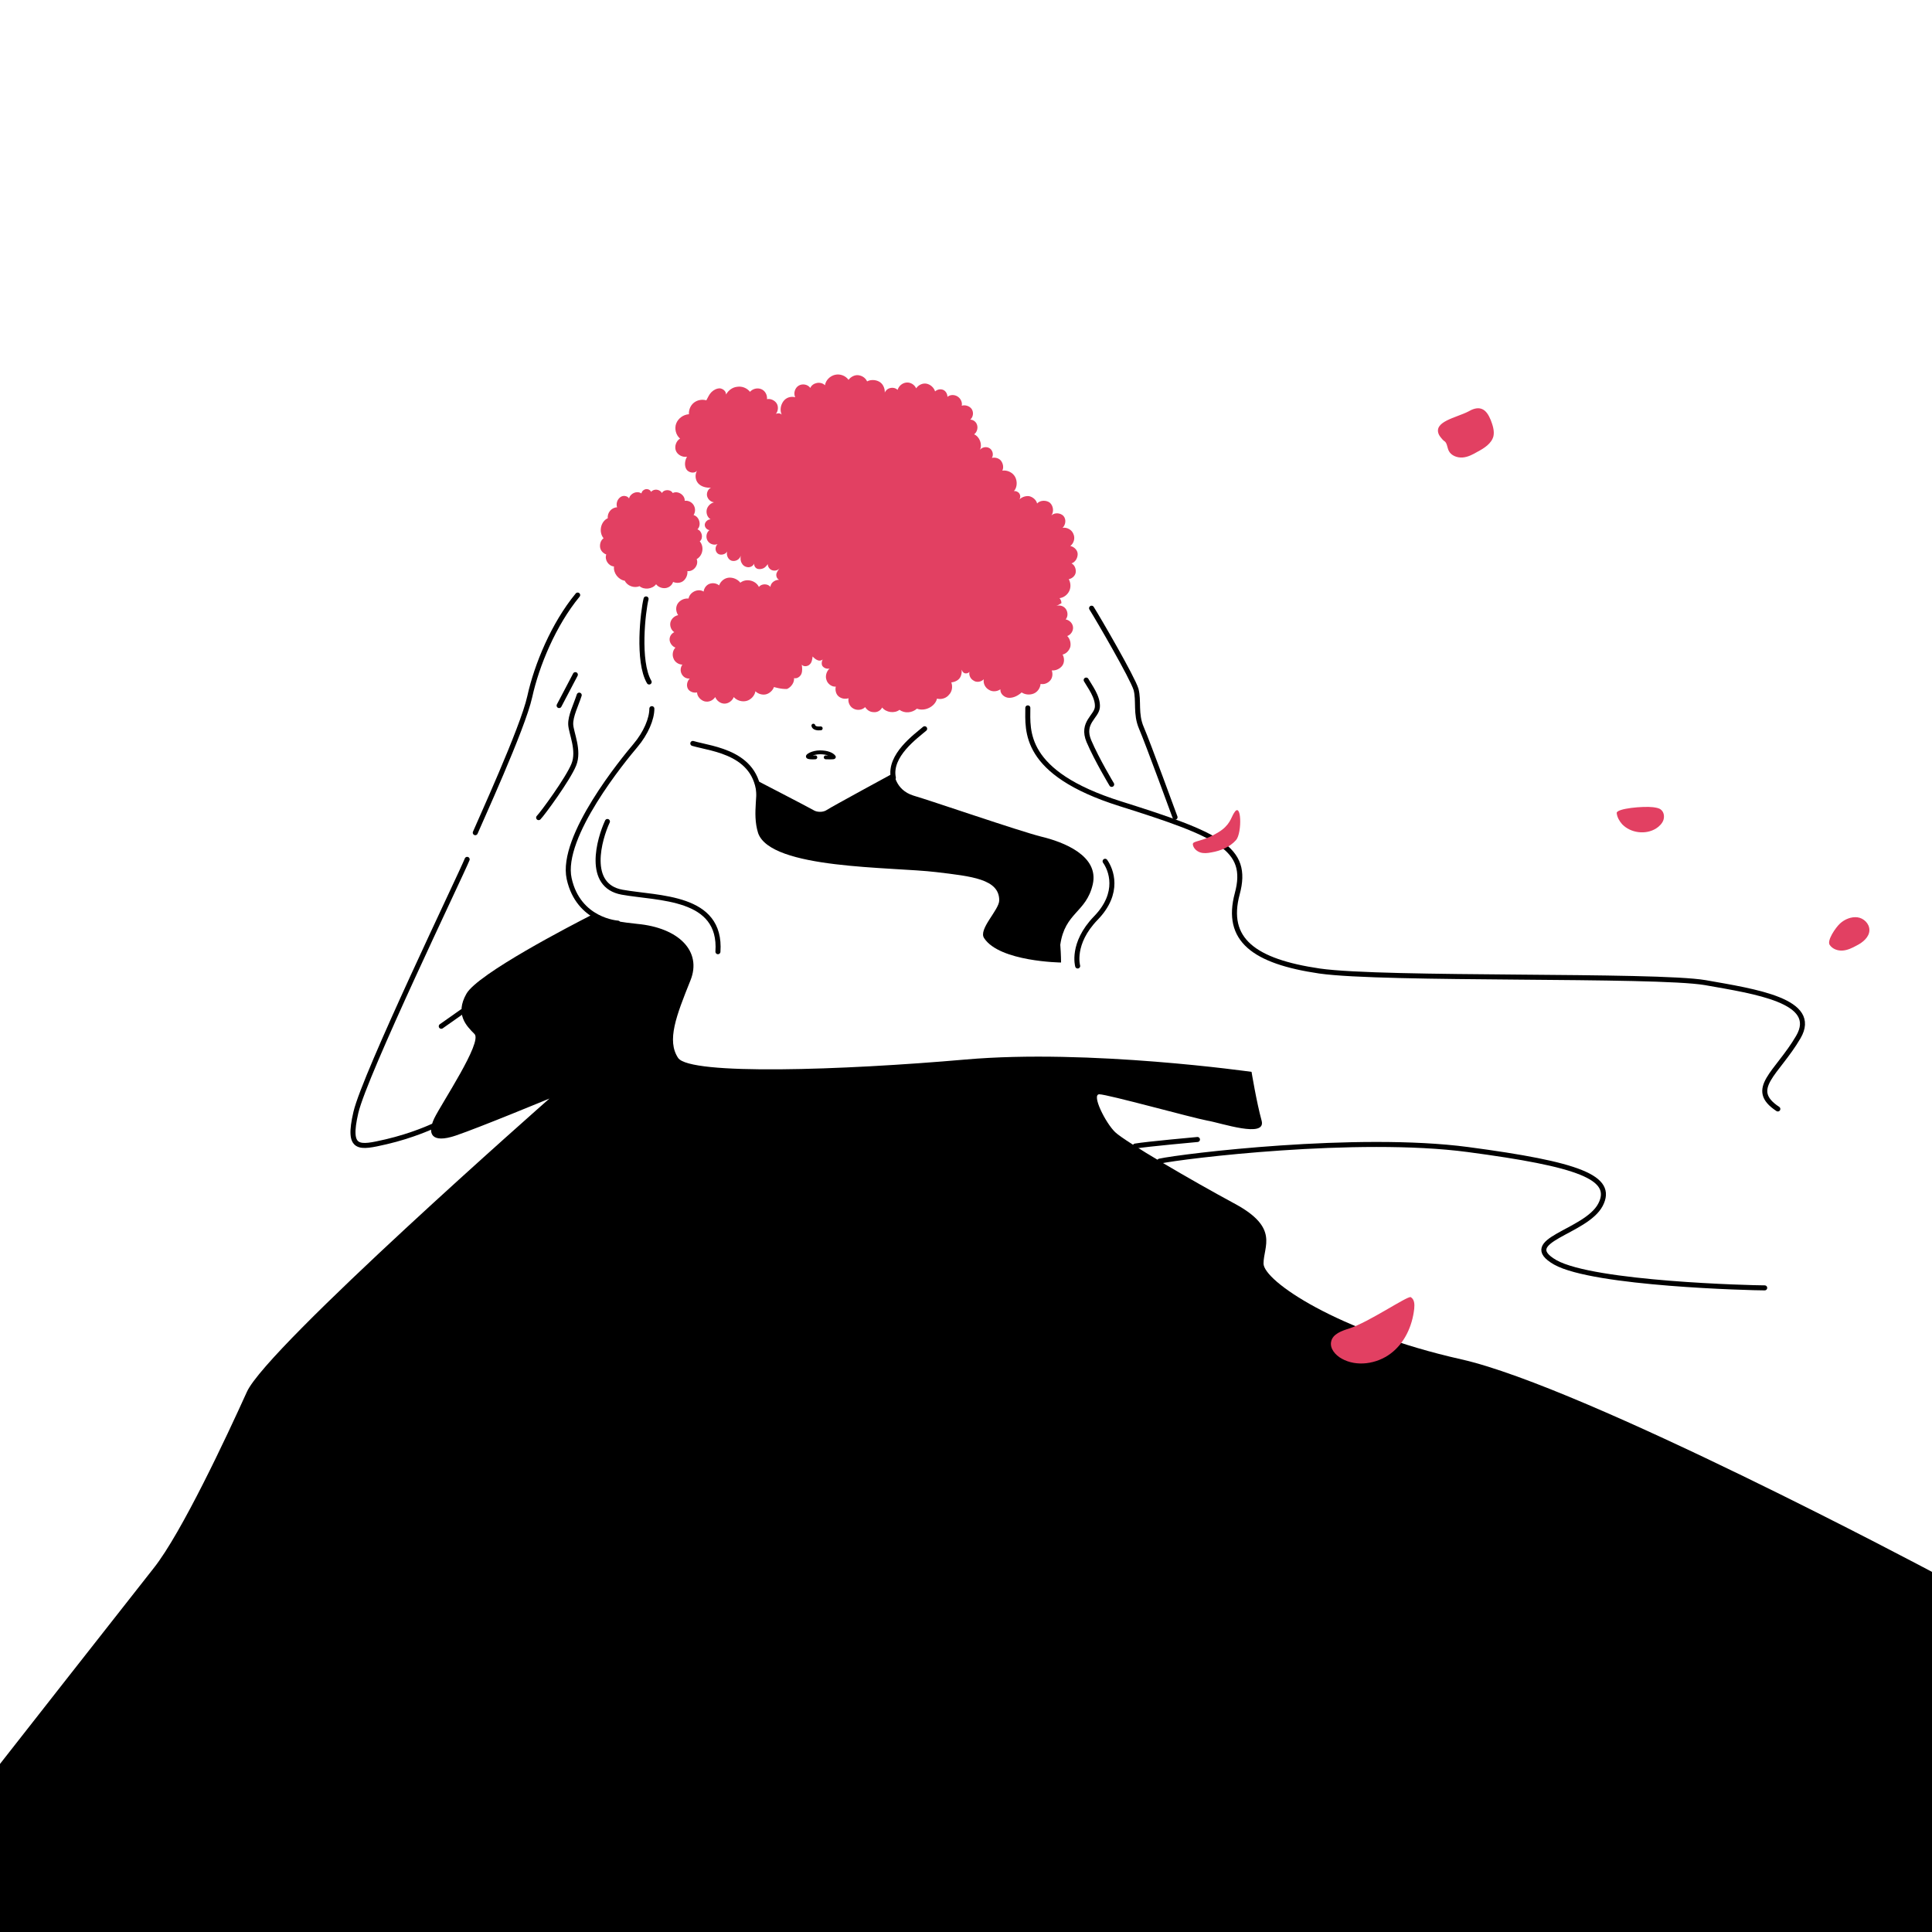 <svg version="1.1" id="レイヤー_1" xmlns="http://www.w3.org/2000/svg" x="0" y="0" viewBox="0 0 500 500" style="enable-background:new 0 0 500 500" xml:space="preserve"><style>.st1{stroke-width:1.3}.st1,.st2{fill:none;stroke:#000;stroke-linecap:round;stroke-linejoin:round;stroke-miterlimit:10}.st3{fill:#e24062}</style><path style="fill:#fff" d="M0 0h500v500H0z"/><g id="レイヤー_2_00000163778311715589306420000006390774765588425866_"><path class="st1" d="M149.5 154c-6.2 7.5-10.6 18.1-12.4 26.3-1.8 8.2-13.3 33.2-14.1 35.2M148.9 174.6l-4.2 8M149.9 179.9c-.8 2.5-2.3 5.4-2.2 7.6.1 2.2 2.3 6.7.8 10.4s-8.1 12.7-9.1 13.7M120.9 222.4c-1.7 4.2-26.5 55.6-28.8 65.5-2.3 9.9.8 9.2 7.8 7.6 6.9-1.6 12-4 12-4M114.2 265.6l5.4-3.8M167.2 155c-.8 3.2-2.3 16.2.8 21.5M159.9 238.9s-10.2-.6-12.6-11.5c-2.4-10.9 14.3-31.1 17.1-34.4s4.3-7 4.3-9.6"/><path class="st1" d="M157.2 212.6c-2.1 4.5-5.6 16.6 3.8 18.3 9.4 1.7 25.8.9 24.8 15.4"/><path d="M152.9 236.9c-4.7 2.4-29.3 15.1-32.2 20.3-3 5.3 0 8.3 2.1 10.4s-8.5 17.9-10.4 21.8c-1.9 4-.8 6.6 5.5 4.5 6.2-2.1 24.3-9.6 24.3-9.6s-73 64.2-78.3 75.9-16.9 36.5-24.1 45.6S0 456.5 0 456.5V500h500v-93.2s-89.8-47.8-121.8-55S327 331.5 327 327s4.1-9.2-7.3-15.4c-11.5-6.2-28.6-16.2-31.1-18.6s-6.2-9.8-4.1-9.8 24.1 6.1 27.9 6.8c3.6.6 15.4 4.7 14.1 0s-2.6-12.6-2.6-12.6-42-6-74-3.2-71.3 4.1-74.4-.4c-3-4.5-.5-10.9 3.2-20.1 3-7.5-3-13.6-13.8-14.6-7.8-.8-12-2.2-12-2.2z"/><path class="st2" d="M210.5 187.8c.1.6 1 .8 1.9.7M211 196s-1.2.1-1.8-.1c-.6-.2 1.1-1.2 3-1.2 1.8 0 3.1.5 3.6 1.2.1.2-1.7.1-2.1.1"/><path class="st1" d="M179.3 192.4c5.1 1.5 17.4 2.3 17.2 14.9M286 222.9c1.5 2.1 4 8.1-2.4 14.7s-4.7 12.4-4.7 12.4M266 183.2c0 5.8-1.5 16.8 23.9 24.8s33.5 11.5 30.3 23.3c-3.2 11.9 4.3 17.5 21.3 20 16.9 2.4 86.8.8 99.8 3 13 2.3 29.6 4.7 24.1 14.1s-13.2 13.4-5.3 18.6M293.8 296.6c2.8-.5 16.1-1.7 16.1-1.7M300.1 300.5c6-1.3 51.2-6.8 79.8-3s38 7.2 34.3 14.3c-3.8 7.2-21.6 9.2-11.7 14.9 10 5.6 50.8 6.6 54.2 6.6"/><path class="st1" d="M281.1 176c.9 1.6 3.1 4.4 2.9 7-.2 2.5-4.2 4-2.2 8.8 2.1 4.9 5.9 11.2 5.9 11.2M282.5 157.4c1.7 2.7 10.6 18 11.5 21 .8 3-.2 6.3 1.4 10s8.7 23.1 8.7 23.1"/><path d="M195.3 201.7s14.5 7.5 15.3 8 2.4.6 3.4-.1 17.4-9.6 17.4-9.6.2 4.4 5 5.9c4.8 1.4 27.1 9.1 33 10.6 5.9 1.4 15.1 5 13.4 12.4-1.7 7.3-7.2 7.2-8.4 15.6.2 2.6.2 4.6.2 4.6s-15.9-.2-19.9-6.3c-1.6-2.3 3.9-7.3 3.9-9.8 0-5.5-7.1-6.2-16.3-7.3-11.6-1.4-42.8-.7-46.1-10.1-1.7-5.4.4-10.7-.9-13.9z"/><path class="st1" d="M239.3 188.6c-2.2 1.9-9.3 6.9-8.1 12.7"/></g><g id="レイヤー_3"><path class="st3" d="M162.8 129c.3-1.3 2-2.1 3.2-1.3.1-.6.6-1 1.1-1.1.6-.1 1.2.2 1.4.7.7-.9 2.3-.7 2.8.3.5-1 2.3-1 2.8 0 1.3-.7 3.2.5 3.1 2 .9-.1 1.8.3 2.3 1.1s.5 1.8 0 2.6c1.5.4 2.1 2.6 1 3.7 1.2.4 1.6 2.3.6 3.1 1.2 1.4.8 3.7-.8 4.6.6 1.5-.8 3.3-2.4 3.1.1.9-.3 1.9-1 2.5s-1.8.7-2.7.3c-.3.9-1.1 1.5-2 1.6s-1.9-.3-2.4-1c-1 1.3-3.1 1.5-4.3.5-1.4.6-3.2-.1-3.8-1.4-1.7-.3-3-2-2.8-3.7-1.4-.1-2.5-1.7-2-3.1-.8-.3-1.5-1-1.6-1.9s.2-1.8.9-2.3c-1.3-1.6-.8-4.3 1.1-5.2-.2-1.4 1-2.8 2.4-2.8-.3-.9 0-2 .8-2.6.7-.6 1.9-.4 2.3.3z"/><path class="st3" d="M200.3 177.8c-.3.9-1.2 1.7-2.1 1.9s-2-.1-2.7-.8c-.2 1.2-1.2 2.2-2.3 2.5-1.2.3-2.5-.1-3.3-1-.4 1-1.4 1.7-2.4 1.7s-2-.7-2.4-1.7c-.6.9-1.7 1.4-2.8 1.1-1-.3-1.9-1.3-1.9-2.3-.9.2-2-.2-2.4-1s-.2-1.9.5-2.6c-.9.1-1.7-.4-2.1-1.2s-.3-1.7.2-2.4c-1 0-2-.7-2.3-1.6-.4-.9-.2-2.1.5-2.8-.8-.3-1.4-1.1-1.5-1.9-.1-.9.4-1.7 1.2-2.1-.8-.5-1.2-1.6-1-2.5s1-1.7 2-1.9c-.6-.9-.7-2.1-.1-3 .6-.9 1.7-1.4 2.8-1.3.3-1.7 2.5-2.7 3.9-1.8.1-.9.7-1.7 1.5-2s1.8-.2 2.5.4c.4-1.1 1.4-1.9 2.5-2s2.3.4 3 1.3c1.5-1.2 4-.6 4.8 1.1.7-.9 2.3-.9 3 0 0-1.2 1.5-2.1 2.7-1.8-.7.1-1.2-.6-1.2-1.3s.5-1.2.9-1.8c-.4.6-1.2.8-1.9.6s-1.2-.9-1.2-1.6c-.3.4-.7.9-1.2 1.1-.5.2-1.2.3-1.7 0s-.8-1-.5-1.5c-.2.7-.9 1.2-1.6 1.2-.7 0-1.4-.4-1.7-1-.4-.6-.4-1.3-.3-2-.3 1.1-1.5 1.6-2.4 1.3s-1.4-1.5-1.1-2.4c-.4.8-1.7 1.1-2.4.6-.8-.6-.8-1.8-.1-2.5-.9.4-2.1 0-2.6-.9s-.3-2.1.5-2.7c-.7-.1-1.3-.8-1.2-1.5s.8-1.3 1.5-1.3c-.8-.5-1.2-1.5-1-2.5.2-.9 1-1.7 1.9-1.9-.9-.1-1.6-.8-1.8-1.6s.2-1.8 1-2.2c-1.1.1-2.5-.2-3.3-1.1s-.9-2.3-.3-3.3c-.7.9-2.3.5-2.8-.4s-.4-2.2.2-3.2c-1.2.2-2.5-.5-2.9-1.6s.1-2.5 1.1-3.1c-1.1-.9-1.5-2.6-1-3.9s1.8-2.3 3.3-2.4c-.1-1.1.4-2.3 1.3-3 .9-.7 2.1-.9 3.2-.6.4-.7.7-1.5 1.3-2.1s1.4-1 2.2-1c.8.1 1.6.7 1.6 1.6.6-1.1 1.7-1.9 2.9-2 1.2-.2 2.5.3 3.3 1.3.7-.8 1.9-1.1 2.9-.7s1.6 1.5 1.5 2.6c.9-.2 2 .3 2.5 1.1s.4 2-.2 2.7c.5-.2 1.1-.2 1.5.2-.5-1.1-.3-2.4.4-3.4s1.9-1.4 3.1-1.1c-.5-1-.1-2.4.9-3s2.4-.3 3 .6c.6-1.4 2.7-1.8 3.8-.7.2-1.3 1.3-2.4 2.6-2.7 1.3-.3 2.7.2 3.5 1.3.6-.8 1.6-1.3 2.5-1.2 1 .1 1.9.7 2.3 1.6 1.1-.6 2.7-.4 3.6.4s1.3 2.4.7 3.6c0-.7.4-1.7 1.2-2.1s1.8-.3 2.4.3c.3-1 1.2-1.8 2.3-1.9s2.1.6 2.5 1.5c.6-.9 1.7-1.4 2.7-1.2 1 .2 1.9 1 2.2 2 .5-.5 1.4-.7 2.1-.4.7.3 1.1 1.1 1.1 1.8.7-.6 1.8-.6 2.6-.1s1.3 1.5 1.1 2.4c.9-.3 2.1.1 2.6.9s.4 2-.4 2.7c.8 0 1.6.6 1.8 1.5.2.8-.1 1.8-.8 2.3 1.4.6 2.2 2.6 1.5 4 .6-.7 1.7-.9 2.5-.4s1.1 1.7.6 2.5c.9-.2 1.9.1 2.4.8s.7 1.7.3 2.5c1.3-.2 2.7.5 3.3 1.6s.6 2.7-.3 3.7c.6-.1 1.3.3 1.5.8.3.6.1 1.3-.4 1.7.7-.9 1.8-1.3 2.8-1.2 1 .2 1.9 1 2.1 1.9.8-.9 2.4-.9 3.3-.2.9.8 1.1 2.3.4 3.3.8-.8 2.3-.7 3.1.1.8.9.6 2.3-.2 3.1 1.1-.2 2.4.5 2.8 1.6.5 1.1.1 2.4-.8 3.1 1 .2 1.9 1.1 1.9 2.1s-.6 2.1-1.6 2.4c.8.4 1.2 1.4 1.1 2.3s-.9 1.6-1.8 1.8c.5.9.6 2.1.1 3.1s-1.5 1.7-2.5 1.8c.3.3.5.8.5 1.3-.4.2-.8.5-1.3.7 1-.3 2 .1 2.5.9s.5 1.9-.1 2.6c1 .2 1.8 1 1.9 2s-.6 2-1.5 2.3c.7.7 1 1.8.8 2.8-.3 1-1.1 1.8-2 2 .5.9.5 2.1-.1 2.9s-1.7 1.3-2.7 1.2c.3.9.2 1.9-.4 2.6-.6.7-1.6 1.1-2.5.9-.1 1.1-.8 2.1-1.8 2.5s-2.2.3-3.1-.3c-.9.8-2 1.4-3.2 1.4s-2.4-1-2.3-2.2c-.9.6-2.1.7-3 .1-.9-.5-1.5-1.6-1.3-2.7-.7.7-1.9.9-2.7.3-.9-.5-1.3-1.7-.9-2.6 0 .7-1.1 1-1.6.6s-.7-1.2-.9-1.9c.5.9.5 2 .1 2.9s-1.4 1.4-2.4 1.5c.4 1.1.2 2.4-.6 3.2-.7.9-2 1.3-3.1 1-.5 2.1-3.2 3.4-5.2 2.6-1.2 1.1-3.2 1.3-4.5.3-1.3 1-3.5.7-4.5-.6-.4.8-1.3 1.3-2.2 1.2-.9 0-1.7-.5-2.2-1.3-.8.8-2.1.9-3 .4-1-.5-1.5-1.7-1.3-2.7-.9.3-1.9.1-2.6-.5-.7-.6-.9-1.7-.7-2.5-1 .1-2.1-.7-2.4-1.7-.4-1 0-2.3.8-3-.7.2-1.5-.1-1.9-.7-.3-.6-.1-1.5.4-2-.2.5-.9.8-1.5.6s-1-.6-1.4-1c-.1.8-.2 1.6-.8 2.1-.5.5-1.6.6-2 0 .1.8.2 1.6-.1 2.4-.3.7-1.1 1.3-1.9 1.1.1 1.1-.7 2.3-1.8 2.8-1.5.1-3.4-.5-3.4-.5zM380 106.5c1-.6 2.3-1.1 3.4-.7 1.2.4 1.9 1.7 2.4 2.9.5 1.3 1 2.8.7 4.2-.5 1.9-2.4 3.1-4.1 4-1.2.7-2.5 1.4-3.9 1.5s-3-.5-3.6-1.8c-.4-.9-.4-2.1-1.2-2.5-.3-.2-1.2-1.3-1.3-1.6-1.6-3.4 4.5-4.4 7.6-6zM315.3 215.4c3-1.8 3.3-3.8 4-4.9 2-3.5 2.2 5 .6 6.9-1.6 1.8-4 2.8-6.4 3.2-1 .2-2 .3-2.9 0s-1.8-1.1-1.9-2.1c0-1 2.3-.5 6.6-3.1zM349.2 343.8c-1.9.6-4.3 1.4-4.7 3.4-.4 1.8 1.1 3.5 2.7 4.4 3.9 2.2 9.1 1.4 12.7-1.3 3.6-2.7 5.6-7.1 6.1-11.6.1-1.1.1-2.4-.9-3-.8-.4-10.9 6.5-15.9 8.1zM427.8 208.9c.7.1 1.5.2 2 .6.8.6 1 1.7.7 2.7-.3.9-1.1 1.7-1.9 2.2-2.7 1.7-6.6 1.2-8.8-1.1-.7-.8-1.3-1.8-1.4-2.9 0-1.2 6.9-1.8 9.4-1.5zM476.2 239c1.2-1.1 2.9-1.8 4.5-1.6s3.1 1.6 3.1 3.3c0 1.8-1.7 3.2-3.3 4-1.1.6-2.3 1.2-3.6 1.3-1.3.1-2.7-.4-3.4-1.5s1.5-4.4 2.7-5.5z"/></g></svg>